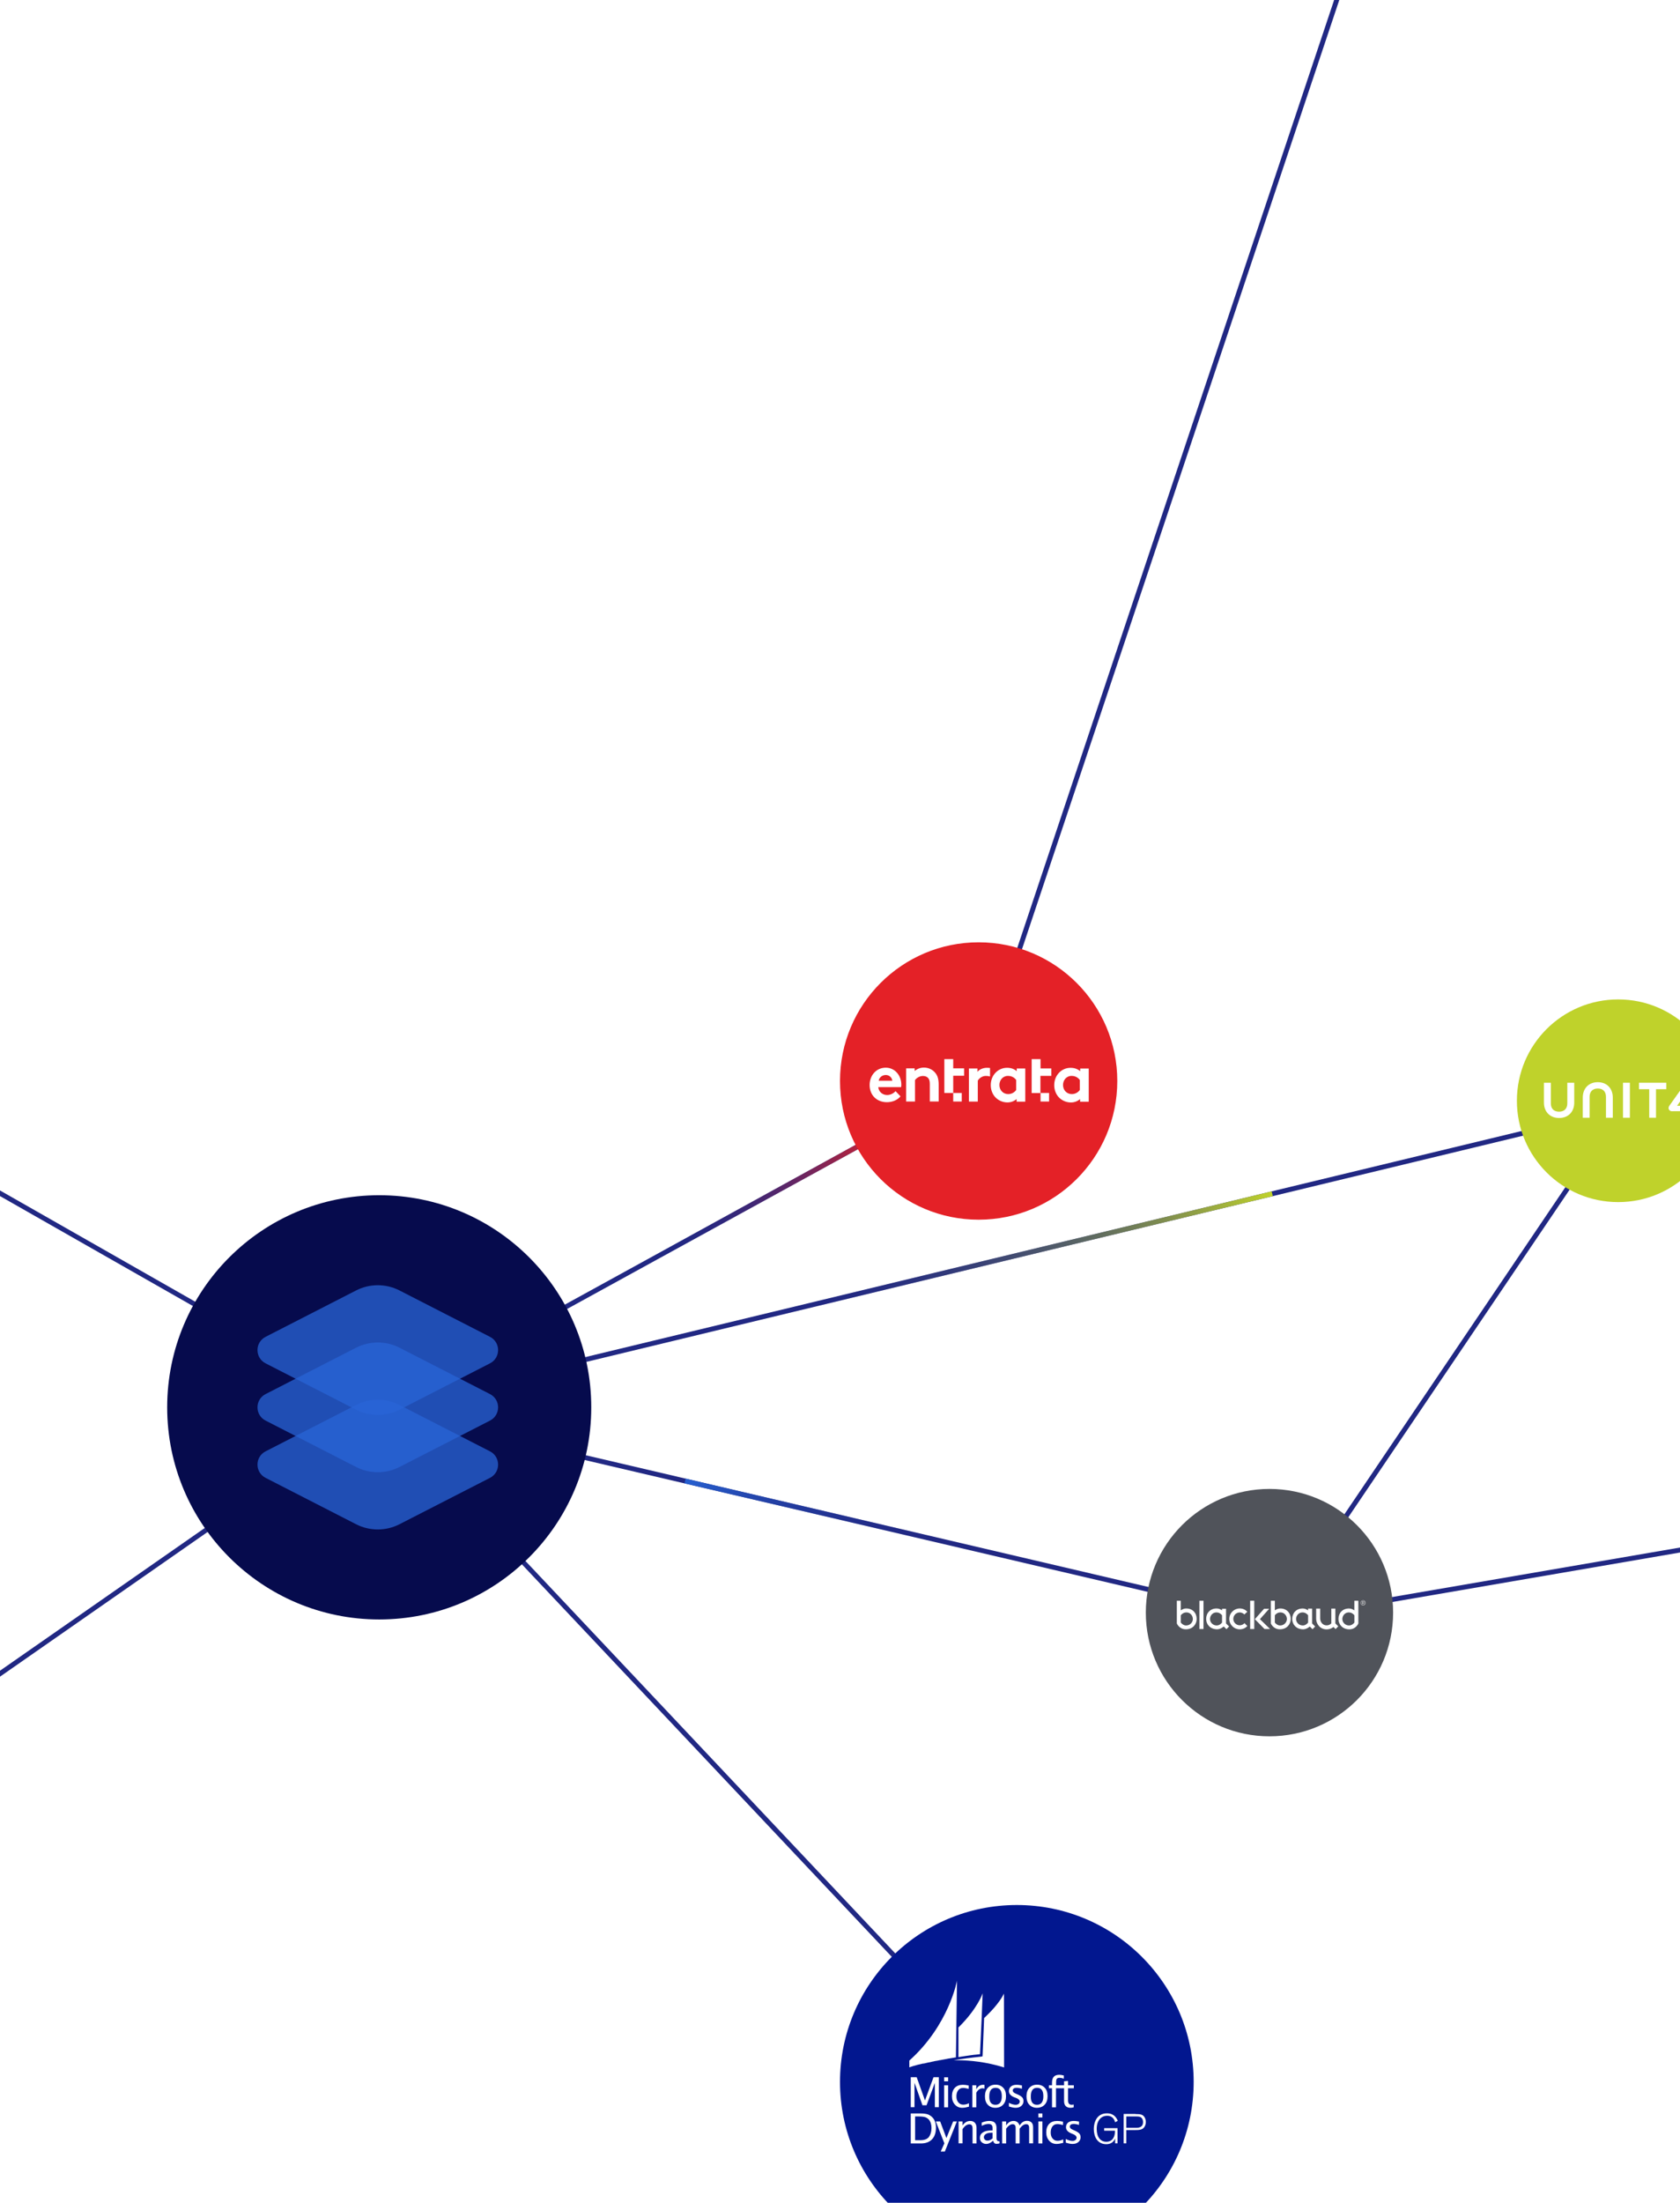 <svg xmlns="http://www.w3.org/2000/svg" width="412" height="540" viewBox="0 0 412 540" fill="none">
<mask id="mask0" mask-type="alpha" maskUnits="userSpaceOnUse" x="0" y="0" width="412" height="540">
<rect width="412" height="540" rx="24" fill="url(#paint0_linear)"/>
</mask>
<g mask="">

<path d="M93 345.5L249.5 511.5" stroke="#212883" stroke-width="1.2" stroke-miterlimit="10"/>
<circle cx="249.366" cy="510.366" r="43.366" fill="#02178F"/>
<path d="M246.213 488.687C246.213 488.716 246.184 488.746 246.184 488.775C245.948 489.277 244.825 491.374 241.931 494.15C241.725 494.327 241.547 494.534 241.341 494.711L240.986 503.6L240.957 504.102L240.425 504.191C238.063 504.427 235.848 504.722 233.869 505.047C234.076 505.047 234.283 505.047 234.519 505.047C237.974 505.047 241.961 505.49 246.243 506.819L246.213 488.687C246.243 488.657 246.243 488.657 246.213 488.687Z" fill="white"/>
<path d="M235.047 499.466V504.279C235.136 504.279 235.195 504.25 235.283 504.25C235.461 504.22 235.638 504.191 235.815 504.161C235.963 504.132 236.081 504.132 236.228 504.102C236.406 504.073 236.612 504.043 236.789 504.014C236.937 503.984 237.055 503.984 237.203 503.955C237.41 503.925 237.616 503.895 237.823 503.866C237.971 503.836 238.089 503.836 238.237 503.807C238.473 503.777 238.709 503.748 238.916 503.718C239.034 503.718 239.152 503.689 239.27 503.689C239.624 503.659 239.979 503.6 240.333 503.571L240.717 495.272L240.983 488.657C240.983 488.657 239.743 492.408 235.018 497.044H235.047V499.466Z" fill="white"/>
<path d="M234.37 504.368C234.399 504.368 234.399 504.368 234.429 504.368L234.694 485.556C234.694 485.556 232.716 496.453 223 505.136V505.372V506.789C223 506.789 224.329 506.287 226.573 505.815C226.514 505.844 226.455 505.874 226.396 505.903C226.75 505.815 227.105 505.726 227.518 505.638C227.636 505.608 227.725 505.578 227.843 505.578C227.932 505.549 228.05 505.549 228.138 505.519C228.257 505.49 228.375 505.46 228.493 505.431C228.611 505.401 228.7 505.372 228.818 505.372C228.936 505.342 229.054 505.313 229.172 505.283C229.29 505.254 229.408 505.224 229.526 505.224C229.645 505.195 229.763 505.165 229.881 505.165C229.999 505.136 230.147 505.106 230.265 505.076C230.383 505.047 230.501 505.017 230.649 505.017C230.796 504.988 230.944 504.958 231.092 504.929C231.21 504.899 231.328 504.899 231.416 504.87C231.682 504.811 231.948 504.781 232.214 504.722C232.302 504.693 232.391 504.693 232.48 504.663C232.686 504.633 232.864 504.604 233.07 504.574C233.188 504.545 233.306 504.545 233.425 504.515C233.602 504.486 233.779 504.456 233.956 504.427C234.104 504.397 234.222 504.368 234.37 504.368Z" fill="white"/>
<path d="M223.355 516.594V509.211H224.803L226.84 514.91L228.937 509.211H230.236V516.564H229.262V510.599L227.224 516.092H226.22L224.271 510.569V516.564H223.355V516.594Z" fill="white"/>
<path d="M231.535 510.215V509.241H232.51V510.215H231.535ZM231.535 516.594V511.19H232.51V516.594H231.535Z" fill="white"/>
<path d="M235.965 516.712C235.227 516.712 234.636 516.446 234.164 515.915C233.691 515.383 233.455 514.704 233.455 513.877C233.455 512.991 233.691 512.312 234.164 511.81C234.636 511.308 235.316 511.072 236.142 511.072C236.556 511.072 237.028 511.131 237.56 511.249V512.076C236.999 511.928 236.556 511.839 236.202 511.839C235.699 511.839 235.286 512.017 234.991 512.4C234.695 512.784 234.548 513.286 234.548 513.907C234.548 514.527 234.695 514.999 235.02 515.383C235.345 515.767 235.729 515.944 236.231 515.944C236.674 515.944 237.147 515.826 237.619 515.59V516.446C236.969 516.623 236.408 516.712 235.965 516.712Z" fill="white"/>
<path d="M238.447 516.594V511.19H239.422V512.194C239.806 511.426 240.367 511.072 241.105 511.072C241.194 511.072 241.312 511.072 241.43 511.101V512.017C241.253 511.957 241.105 511.928 240.987 511.928C240.367 511.928 239.835 512.282 239.422 513.021V516.594H238.447Z" fill="white"/>
<path d="M244.087 516.712C243.319 516.712 242.699 516.446 242.226 515.944C241.754 515.442 241.547 514.734 241.547 513.877C241.547 513.021 241.783 512.312 242.256 511.81C242.728 511.308 243.348 511.042 244.146 511.042C244.943 511.042 245.563 511.308 246.036 511.81C246.508 512.312 246.715 512.991 246.715 513.877C246.715 514.763 246.479 515.442 246.006 515.944C245.534 516.446 244.913 516.712 244.087 516.712ZM244.116 515.974C245.15 515.974 245.681 515.265 245.681 513.877C245.681 512.489 245.179 511.81 244.146 511.81C243.112 511.81 242.61 512.519 242.61 513.907C242.58 515.265 243.083 515.974 244.116 515.974Z" fill="white"/>
<path d="M249.048 516.712C248.605 516.712 248.044 516.594 247.424 516.387V515.501C248.074 515.826 248.635 515.974 249.107 515.974C249.402 515.974 249.609 515.885 249.816 515.738C249.993 515.59 250.082 515.383 250.082 515.176C250.082 514.852 249.816 514.556 249.314 514.35L248.694 514.113C247.837 513.759 247.424 513.257 247.424 512.607C247.424 512.135 247.601 511.78 247.926 511.485C248.251 511.219 248.723 511.072 249.284 511.072C249.58 511.072 249.964 511.101 250.407 511.19L250.613 511.219V512.046C250.052 511.869 249.639 511.81 249.314 511.81C248.694 511.81 248.369 512.046 248.369 512.489C248.369 512.784 248.605 513.021 249.078 513.227L249.55 513.434C250.082 513.67 250.466 513.907 250.672 514.143C250.909 514.379 250.997 514.704 250.997 515.088C250.997 515.56 250.82 515.944 250.436 516.269C250.052 516.594 249.609 516.712 249.048 516.712Z" fill="white"/>
<path d="M254.274 516.712C253.506 516.712 252.886 516.446 252.414 515.944C251.941 515.442 251.734 514.734 251.734 513.877C251.734 513.021 251.971 512.312 252.443 511.81C252.916 511.308 253.536 511.042 254.333 511.042C255.13 511.042 255.751 511.308 256.223 511.81C256.696 512.312 256.902 512.991 256.902 513.877C256.902 514.763 256.666 515.442 256.194 515.944C255.721 516.446 255.101 516.712 254.274 516.712ZM254.304 515.974C255.337 515.974 255.869 515.265 255.869 513.877C255.869 512.489 255.367 511.81 254.333 511.81C253.3 511.81 252.798 512.519 252.798 513.907C252.768 515.265 253.27 515.974 254.304 515.974Z" fill="white"/>
<path d="M258.971 511.928V516.594H257.996V511.928H257.229V511.189H257.996V510.54C257.996 509.24 258.587 508.62 259.768 508.62C260.093 508.62 260.477 508.679 260.89 508.797V509.565C260.447 509.418 260.093 509.359 259.827 509.359C259.502 509.359 259.296 509.447 259.178 509.595C259.059 509.742 259 510.038 259 510.451V511.189H260.359V511.928H258.971Z" fill="white"/>
<path d="M262.514 516.712C262.012 516.712 261.628 516.564 261.362 516.299C261.096 516.033 260.949 515.619 260.949 515.117V511.928H260.27V511.19H260.949V510.215L261.923 510.126V511.19H263.341V511.928H261.923V514.911C261.923 515.619 262.219 515.974 262.839 515.974C262.957 515.974 263.134 515.944 263.311 515.915V516.594C263.016 516.682 262.75 516.712 262.514 516.712Z" fill="white"/>
<path d="M223.355 525.453V518.1H225.807C226.545 518.1 227.135 518.189 227.578 518.336C228.021 518.514 228.405 518.779 228.76 519.163C229.291 519.783 229.528 520.581 229.528 521.614C229.528 522.825 229.203 523.8 228.553 524.449C227.903 525.129 226.988 525.453 225.836 525.453H223.355ZM224.419 524.656H225.748C226.693 524.656 227.372 524.39 227.785 523.888C228.199 523.327 228.435 522.618 228.435 521.673C228.435 520.817 228.228 520.138 227.815 519.636C227.549 519.34 227.254 519.134 226.899 519.016C226.545 518.897 226.013 518.838 225.305 518.838H224.419V524.656Z" fill="white"/>
<path d="M230.709 527.402L231.595 525.424L229.498 520.049H230.561L232.097 524.124L233.751 520.049H234.666L231.713 527.432H230.709V527.402Z" fill="white"/>
<path d="M235.08 525.453V520.049H236.055V521.053C236.586 520.285 237.206 519.931 237.945 519.931C238.417 519.931 238.772 520.079 239.067 520.374C239.333 520.669 239.48 521.083 239.48 521.585V525.453H238.506V521.88C238.506 521.467 238.447 521.201 238.329 521.024C238.21 520.847 238.004 520.758 237.738 520.758C237.147 520.758 236.586 521.142 236.055 521.939V525.424H235.08V525.453Z" fill="white"/>
<path d="M243.557 524.774C242.966 525.306 242.405 525.572 241.874 525.572C241.431 525.572 241.047 525.424 240.752 525.158C240.456 524.892 240.309 524.538 240.309 524.095C240.309 523.504 240.545 523.061 241.047 522.737C241.549 522.412 242.258 522.264 243.173 522.264H243.409V521.614C243.409 520.994 243.085 520.669 242.435 520.669C241.903 520.669 241.372 520.817 240.752 521.142V520.344C241.401 520.079 242.021 519.931 242.612 519.931C243.203 519.931 243.675 520.079 243.941 520.344C244.207 520.61 244.384 521.053 244.384 521.614V524.065C244.384 524.627 244.561 524.892 244.916 524.892C244.945 524.892 245.034 524.892 245.093 524.863L245.152 525.394C244.916 525.512 244.679 525.542 244.413 525.542C243.97 525.572 243.675 525.306 243.557 524.774ZM243.409 524.213V522.825H243.085C242.553 522.825 242.11 522.914 241.785 523.12C241.46 523.327 241.283 523.593 241.283 523.918C241.283 524.154 241.372 524.361 241.519 524.508C241.697 524.686 241.874 524.745 242.14 524.745C242.553 524.774 242.966 524.597 243.409 524.213Z" fill="white"/>
<path d="M245.77 525.453V520.049H246.744V521.053C247.217 520.285 247.837 519.931 248.575 519.931C249.284 519.931 249.786 520.315 250.052 521.053C250.524 520.285 251.115 519.901 251.853 519.901C252.326 519.901 252.709 520.049 252.975 520.315C253.241 520.58 253.359 520.994 253.359 521.496V525.424H252.385V521.643C252.385 521.023 252.148 520.728 251.646 520.728C251.144 520.728 250.613 521.082 250.052 521.821V525.453H249.077V521.673C249.077 521.053 248.841 520.728 248.339 520.728C247.837 520.728 247.305 521.082 246.744 521.821V525.453H245.77Z" fill="white"/>
<path d="M254.658 519.075V518.1H255.633V519.075H254.658ZM254.658 525.453V520.049H255.633V525.453H254.658Z" fill="white"/>
<path d="M259.088 525.572C258.35 525.572 257.759 525.306 257.287 524.774C256.814 524.243 256.578 523.563 256.578 522.737C256.578 521.851 256.814 521.171 257.287 520.669C257.759 520.167 258.439 519.931 259.265 519.931C259.679 519.931 260.151 519.99 260.683 520.108V520.935C260.122 520.787 259.679 520.699 259.325 520.699C258.823 520.699 258.409 520.876 258.114 521.26C257.818 521.644 257.671 522.146 257.671 522.766C257.671 523.386 257.818 523.859 258.143 524.243C258.468 524.627 258.852 524.804 259.354 524.804C259.797 524.804 260.27 524.686 260.742 524.449V525.306C260.092 525.483 259.531 525.572 259.088 525.572Z" fill="white"/>
<path d="M262.988 525.572C262.545 525.572 261.983 525.453 261.363 525.247V524.361C262.013 524.686 262.574 524.833 263.047 524.833C263.342 524.833 263.549 524.745 263.755 524.597C263.933 524.449 264.021 524.243 264.021 524.036C264.021 523.711 263.755 523.416 263.253 523.209L262.692 522.973C261.836 522.618 261.422 522.116 261.422 521.467C261.422 520.994 261.6 520.64 261.924 520.344C262.249 520.079 262.722 519.931 263.283 519.931C263.578 519.931 263.962 519.961 264.405 520.049L264.612 520.079V520.906C264.051 520.728 263.637 520.669 263.312 520.669C262.692 520.669 262.367 520.906 262.367 521.349C262.367 521.644 262.604 521.88 263.076 522.087L263.549 522.294C264.08 522.53 264.464 522.766 264.671 523.002C264.907 523.239 264.996 523.563 264.996 523.947C264.996 524.42 264.818 524.804 264.435 525.129C264.051 525.453 263.578 525.572 262.988 525.572Z" fill="white"/>
<path d="M274.062 521.673V525.424H273.471V524.242C273.058 525.276 272.172 525.63 271.315 525.63C269.101 525.63 268.244 523.77 268.244 521.909C268.244 520.256 268.982 518.07 271.463 518.07C273.264 518.07 273.826 519.251 274.121 519.901L273.471 520.256C273.264 519.429 272.703 518.661 271.522 518.661C270.164 518.661 268.953 519.694 268.953 521.88C268.953 523.947 269.898 525.04 271.315 525.04C271.729 525.04 273.442 524.981 273.442 522.323H270.784V521.703H274.062V521.673Z" fill="white"/>
<path d="M278.46 518.248C279.73 518.248 280.144 518.366 280.528 518.809C280.734 519.045 281 519.488 281 520.197C281 520.64 280.882 521.112 280.587 521.496C280.085 522.146 279.346 522.175 278.136 522.175H276.216V525.424H275.566V518.218H278.46V518.248ZM276.216 521.614H278.726C279.612 521.614 280.321 521.26 280.321 520.226C280.321 520.108 280.321 519.754 280.114 519.399C279.789 518.838 279.199 518.838 278.638 518.838H276.216V521.614Z" fill="white"/>
<path d="M93 345.5L397.5 272" stroke="#212883" stroke-width="1.2" stroke-miterlimit="10"/>
<path d="M312 292.638L182 324.017" stroke="url(#paint2_linear)" stroke-width="1.2" stroke-miterlimit="10"/>
<path d="M335 -21.5L231 289.5" stroke="#212883" stroke-width="1.2" stroke-miterlimit="10"/>
<path d="M93 345.5L313 397" stroke="#212883" stroke-width="1.2" stroke-miterlimit="10"/>
<path d="M93 345.5L-12.5 419" stroke="#212883" stroke-width="1.2" stroke-miterlimit="10"/>
<path d="M93 345.5L-29 276" stroke="#212883" stroke-width="1.2" stroke-miterlimit="10"/>
<path d="M168 363.057L232.5 378.156" stroke="url(#paint3_linear)" stroke-width="1.2" stroke-miterlimit="10"/>
<path d="M399.5 269L313 397" stroke="#212883" stroke-width="1.2" stroke-miterlimit="10"/>
<path d="M423.5 378L313 397" stroke="#212883" stroke-width="1.2" stroke-miterlimit="10"/>
<circle cx="396.844" cy="269.844" r="24.844" fill="#BFD22B"/>
<path fill-rule="evenodd" clip-rule="evenodd" d="M384.364 265.424C384.364 270.507 384.364 270.507 384.364 270.507C384.364 271.755 383.614 272.523 382.342 272.523C381.07 272.523 380.325 271.755 380.325 270.507C380.325 265.424 380.325 265.424 380.325 265.424C378.631 265.424 378.631 265.424 378.631 265.424C378.631 270.307 378.631 270.307 378.631 270.307C378.631 272.553 380.132 274.071 382.347 274.071C384.593 274.071 386.064 272.553 386.064 270.307C386.064 265.424 386.064 265.424 386.064 265.424H384.364Z" fill="white"/>
<path fill-rule="evenodd" clip-rule="evenodd" d="M391.838 265.289C389.634 265.289 388.156 266.79 388.156 269.071C388.156 274.007 388.156 274.007 388.156 274.007C389.833 274.007 389.833 274.007 389.833 274.007C389.833 268.871 389.833 268.871 389.833 268.871C389.833 267.593 390.577 266.843 391.838 266.843C393.098 266.843 393.843 267.593 393.843 268.871C393.843 274.007 393.843 274.007 393.843 274.007C395.519 274.007 395.519 274.007 395.519 274.007C395.519 269.071 395.519 269.071 395.519 269.071C395.519 266.79 394.042 265.289 391.838 265.289Z" fill="white"/>
<path d="M399.712 265.424H398.023V274.006H399.712V265.424Z" fill="white"/>
<path fill-rule="evenodd" clip-rule="evenodd" d="M401.939 265.424V267.013H404.454V274.006H406.119V267.013H408.634V265.424H401.939Z" fill="white"/>
<path fill-rule="evenodd" clip-rule="evenodd" d="M415.188 265.424C413.388 265.424 413.388 265.424 413.388 265.424C409.32 271.163 409.32 271.163 409.32 271.163C409.226 271.339 409.174 271.562 409.197 271.761C409.25 271.961 409.349 272.136 409.519 272.26C409.642 272.359 409.818 272.412 409.965 272.412C413.043 272.388 413.043 272.388 413.043 272.388C413.043 274.012 413.043 274.012 413.043 274.012C414.596 274.012 414.596 274.012 414.596 274.012C414.596 271.069 414.596 271.069 414.596 271.069C411.29 271.069 411.29 271.069 411.29 271.069L415.188 265.424Z" fill="white"/>
<circle cx="311.322" cy="395.322" r="30.322" fill="#50535A"/>
<path d="M300.672 397.981V396.2V394.374H299.692V394.767C299.373 394.552 298.957 394.322 298.482 394.307C296.797 394.24 295.795 395.443 295.795 396.86C295.795 398.234 296.782 399.377 298.453 399.414C299.321 399.429 300.108 398.724 300.108 398.724L300.776 399.384L301.422 398.716L300.672 397.981ZM298.534 398.464C297.48 398.56 296.738 397.729 296.738 396.89C296.738 396.051 297.428 395.138 298.564 395.287C299.039 395.353 299.455 395.658 299.692 395.977V396.2V397.759C299.44 398.093 299.009 398.419 298.534 398.464Z" fill="white"/>
<path d="M321.778 397.981V396.2V394.336H320.798V394.774C320.479 394.559 320.063 394.329 319.588 394.314C317.895 394.247 316.9 395.45 316.9 396.868C316.9 398.241 317.888 399.384 319.558 399.421C320.427 399.436 321.213 398.731 321.213 398.731L321.882 399.392L322.527 398.724L321.778 397.981ZM319.64 398.464C318.586 398.56 317.843 397.729 317.843 396.89C317.843 396.051 318.534 395.138 319.669 395.287C320.144 395.353 320.56 395.658 320.798 395.977V396.2V397.759C320.553 398.093 320.122 398.419 319.64 398.464Z" fill="white"/>
<path d="M290.814 399.414C292.454 399.414 293.471 398.233 293.471 396.86C293.471 395.442 292.477 394.24 290.784 394.306C290.309 394.329 289.893 394.551 289.574 394.767V392.406H288.602V396.192V397.974C288.602 397.981 289.173 399.414 290.814 399.414ZM289.581 397.758V396.199V395.977C289.819 395.658 290.235 395.346 290.71 395.286C291.846 395.138 292.536 396.044 292.536 396.89C292.536 397.721 291.794 398.56 290.74 398.464C290.257 398.419 289.826 398.092 289.581 397.758Z" fill="white"/>
<path d="M313.88 399.414C315.52 399.414 316.537 398.233 316.537 396.86C316.537 395.442 315.543 394.24 313.85 394.306C313.375 394.329 312.959 394.551 312.64 394.767V392.406H311.66V396.192V397.974C311.66 397.981 312.239 399.414 313.88 399.414ZM312.64 397.758V396.199V395.977C312.878 395.658 313.286 395.346 313.768 395.286C314.904 395.138 315.595 396.044 315.595 396.89C315.595 397.721 314.852 398.56 313.798 398.464C313.316 398.419 312.885 398.092 312.64 397.758Z" fill="white"/>
<path d="M333.121 397.981V396.2V392.414H332.141V394.775C331.822 394.559 331.407 394.329 330.931 394.314C329.239 394.247 328.244 395.45 328.244 396.868C328.244 398.241 329.261 399.422 330.902 399.422C332.542 399.422 333.121 397.981 333.121 397.981ZM330.991 398.464C329.937 398.561 329.194 397.729 329.194 396.89C329.194 396.051 329.885 395.138 331.021 395.287C331.496 395.354 331.911 395.658 332.149 395.977V396.2V397.759C331.897 398.093 331.466 398.419 330.991 398.464Z" fill="white"/>
<path d="M295.141 392.414H294.139V399.347H295.141V392.414Z" fill="white"/>
<path d="M304.028 399.422C302.67 399.422 301.475 398.33 301.475 396.868C301.475 395.391 302.67 394.299 304.028 394.299C304.845 394.299 305.461 394.656 305.892 395.108C305.892 395.108 305.223 395.732 305.164 395.777C305.03 395.613 304.6 395.287 304.028 395.279C303.182 395.279 302.455 395.97 302.455 396.86C302.455 397.736 303.189 398.427 304.021 398.427C304.592 398.427 305.016 398.122 305.201 397.9L305.892 398.612C305.468 399.087 304.786 399.422 304.028 399.422Z" fill="white"/>
<path d="M325.347 398.449C325.912 398.449 326.231 398.204 326.491 397.967V394.329H327.478V397.967L328.191 398.687L327.545 399.355L327.018 398.843C327.018 398.843 326.342 399.436 325.347 399.436C323.685 399.436 322.771 398.026 322.771 396.861V394.329H323.759V396.771C323.759 397.536 324.301 398.449 325.347 398.449Z" fill="white"/>
<path d="M307.59 392.406H306.588V399.347H307.59V392.406Z" fill="white"/>
<path d="M309.995 394.381H311.242L308.985 396.927L311.472 399.347H310.114L307.738 396.935L309.995 394.381Z" fill="white"/>
<path d="M334.895 392.926C334.895 393.267 334.628 393.535 334.286 393.535C333.945 393.535 333.678 393.267 333.678 392.926C333.678 392.584 333.945 392.317 334.286 392.317C334.628 392.317 334.895 392.584 334.895 392.926ZM333.767 392.926C333.767 393.215 333.99 393.453 334.286 393.453C334.583 393.453 334.806 393.223 334.806 392.926C334.806 392.636 334.583 392.399 334.286 392.399C333.99 392.399 333.767 392.629 333.767 392.926ZM334.145 393.282H334.056V392.577H334.331C334.494 392.577 334.561 392.644 334.561 392.77C334.561 392.896 334.479 392.948 334.383 392.97L334.591 393.282H334.494L334.294 392.97H334.145V393.282ZM334.264 392.889C334.368 392.889 334.479 392.889 334.479 392.763C334.479 392.666 334.398 392.644 334.309 392.644H334.145V392.889H334.264Z" fill="white"/>
<path d="M93 345.5L240.5 264.5" stroke="#212883" stroke-width="1.2" stroke-miterlimit="10"/>
<path d="M157 310.354L213 279.602" stroke="url(#paint4_linear)" stroke-width="1.2" stroke-miterlimit="10"/>
<circle cx="240" cy="265" r="34" fill="#E42127"/>
<path d="M217.231 261.735C214.804 261.735 213.264 263.723 213.264 265.98C213.264 268.514 215.055 270.198 217.509 270.198C218.781 270.198 220.07 269.706 220.841 268.765L219.631 267.493C219.246 267.905 218.503 268.434 217.563 268.434C216.407 268.434 215.494 267.637 215.386 266.508H220.984C221.011 266.347 221.038 266.123 221.038 265.899C221.038 263.633 219.461 261.735 217.231 261.735ZM215.494 264.932C215.574 264.189 216.318 263.526 217.231 263.526C218.145 263.526 218.772 264.242 218.825 264.932H215.494ZM226.599 261.708C225.686 261.708 224.916 262.039 224.315 262.532V261.896H222.22V270.028H224.396V264.762C224.701 264.35 225.417 263.768 226.348 263.768C226.841 263.768 227.289 263.929 227.558 264.207C227.862 264.511 228.023 264.923 228.023 265.72V270.019H230.2V265.881C230.2 264.475 229.895 263.651 229.376 263.015C228.749 262.227 227.728 261.708 226.599 261.708ZM249.339 262.585C248.703 262.03 247.906 261.762 246.965 261.762C244.735 261.762 242.971 263.606 242.971 266.007C242.971 267.135 243.356 268.129 243.992 268.873C244.708 269.697 245.837 270.252 247.055 270.252C247.852 270.252 248.622 270.001 249.312 269.428V270.064H251.408H251.434V261.932H249.339V262.585ZM249.195 267.216C248.783 267.798 248.067 268.21 247.243 268.21C246.034 268.21 245.094 267.269 245.094 265.98C245.094 264.824 245.891 263.75 247.189 263.75C248.067 263.75 248.757 264.135 249.204 264.744V267.216H249.195ZM264.904 261.932V262.594C264.268 262.039 263.471 261.77 262.531 261.77C260.301 261.77 258.537 263.615 258.537 266.016C258.537 267.144 258.922 268.138 259.558 268.882C260.274 269.706 261.403 270.261 262.621 270.261C263.418 270.261 264.188 270.01 264.877 269.437V270.073H266.973H267V261.941H264.904V261.932ZM264.797 267.216C264.385 267.798 263.668 268.21 262.844 268.21C261.635 268.21 260.695 267.269 260.695 265.98C260.695 264.824 261.492 263.75 262.791 263.75C263.668 263.75 264.358 264.135 264.806 264.744V267.216H264.797ZM242.801 261.815C242.577 261.788 242.389 261.762 242.057 261.762C241.09 261.762 240.186 262.147 239.711 262.756V261.932H237.615V270.037H239.792V264.914C240.042 264.448 240.786 263.759 241.744 263.759C242.075 263.759 242.38 263.786 242.541 263.839L242.792 263.893V261.797L242.738 261.851L242.801 261.815ZM233.764 259.639H231.588V267.932H233.764V263.714H236.433V261.896H233.764V259.639ZM233.764 267.932H235.86V270.028H233.764V267.932ZM255.178 261.896V259.639H253.002C253.002 259.639 253.002 267.878 253.002 267.959H255.151V263.741H257.82V261.923H255.178V261.896ZM255.178 267.932H257.274V270.028H255.178V267.932Z" fill="white"/>
<g filter="url(#filter0_d)">
<circle cx="93" cy="345" r="52" fill="#060B4D"/>
</g>
<path opacity="0.75" d="M65.132 348.25C62.484 346.893 62.484 343.107 65.132 341.75L87.32 330.383C90.666 328.669 94.632 328.669 97.977 330.383L120.165 341.75C122.814 343.107 122.814 346.893 120.165 348.25L97.977 359.618C94.632 361.332 90.666 361.332 87.32 359.618L65.132 348.25Z" fill="#2864D7"/>
<path opacity="0.75" d="M65.132 362.286C62.484 360.929 62.484 357.143 65.132 355.786L87.32 344.418C90.666 342.704 94.632 342.704 97.977 344.418L120.165 355.786C122.814 357.143 122.814 360.929 120.165 362.286L97.977 373.653C94.632 375.367 90.666 375.367 87.32 373.653L65.132 362.286Z" fill="#2864D7"/>
<path opacity="0.75" d="M65.132 334.215C62.484 332.858 62.484 329.073 65.132 327.715L87.32 316.348C90.666 314.634 94.632 314.634 97.977 316.348L120.165 327.715C122.814 329.073 122.814 332.858 120.165 334.215L97.977 345.583C94.632 347.297 90.666 347.297 87.32 345.583L65.132 334.215Z" fill="#2864D7"/>




</g>
<defs>
<filter id="filter0_d" x="-71.579" y="180.421" width="329.158" height="329.158" filterUnits="userSpaceOnUse" color-interpolation-filters="sRGB">
<feFlood flood-opacity="0" result="BackgroundImageFix"/>
<feColorMatrix in="SourceAlpha" type="matrix" values="0 0 0 0 0 0 0 0 0 0 0 0 0 0 0 0 0 0 127 0" result="hardAlpha"/>
<feOffset/>
<feGaussianBlur stdDeviation="56.289"/>
<feColorMatrix type="matrix" values="0 0 0 0 0.118 0 0 0 0 0.165 0 0 0 0 0.787 0 0 0 1 0"/>
<feBlend mode="normal" in2="BackgroundImageFix" result="effect1_dropShadow"/>
<feBlend mode="normal" in="SourceGraphic" in2="effect1_dropShadow" result="shape"/>
</filter>
<linearGradient id="paint0_linear" x1="206" y1="0" x2="206" y2="530.426" gradientUnits="userSpaceOnUse">
<stop stop-color="#5FD2B4"/>
<stop offset="1" stop-color="#00A6CB"/>
</linearGradient>
<linearGradient id="paint1_linear" x1="206" y1="0" x2="206" y2="540" gradientUnits="userSpaceOnUse">
<stop stop-color="#090C38"/>
<stop offset="1" stop-color="#020860"/>
</linearGradient>
<linearGradient id="paint2_linear" x1="312" y1="289.5" x2="195.914" y2="285.931" gradientUnits="userSpaceOnUse">
<stop stop-color="#BFD22B"/>
<stop offset="1" stop-color="#212883" stop-opacity="0"/>
</linearGradient>
<linearGradient id="paint3_linear" x1="171.5" y1="359.5" x2="221.226" y2="393.676" gradientUnits="userSpaceOnUse">
<stop stop-color="#265ECE"/>
<stop offset="1" stop-color="#212883" stop-opacity="0"/>
</linearGradient>
<linearGradient id="paint4_linear" x1="216.436" y1="252.434" x2="159.51" y2="255.57" gradientUnits="userSpaceOnUse">
<stop stop-color="#E42127"/>
<stop offset="1" stop-color="#212883" stop-opacity="0"/>
</linearGradient>
</defs>
</svg>